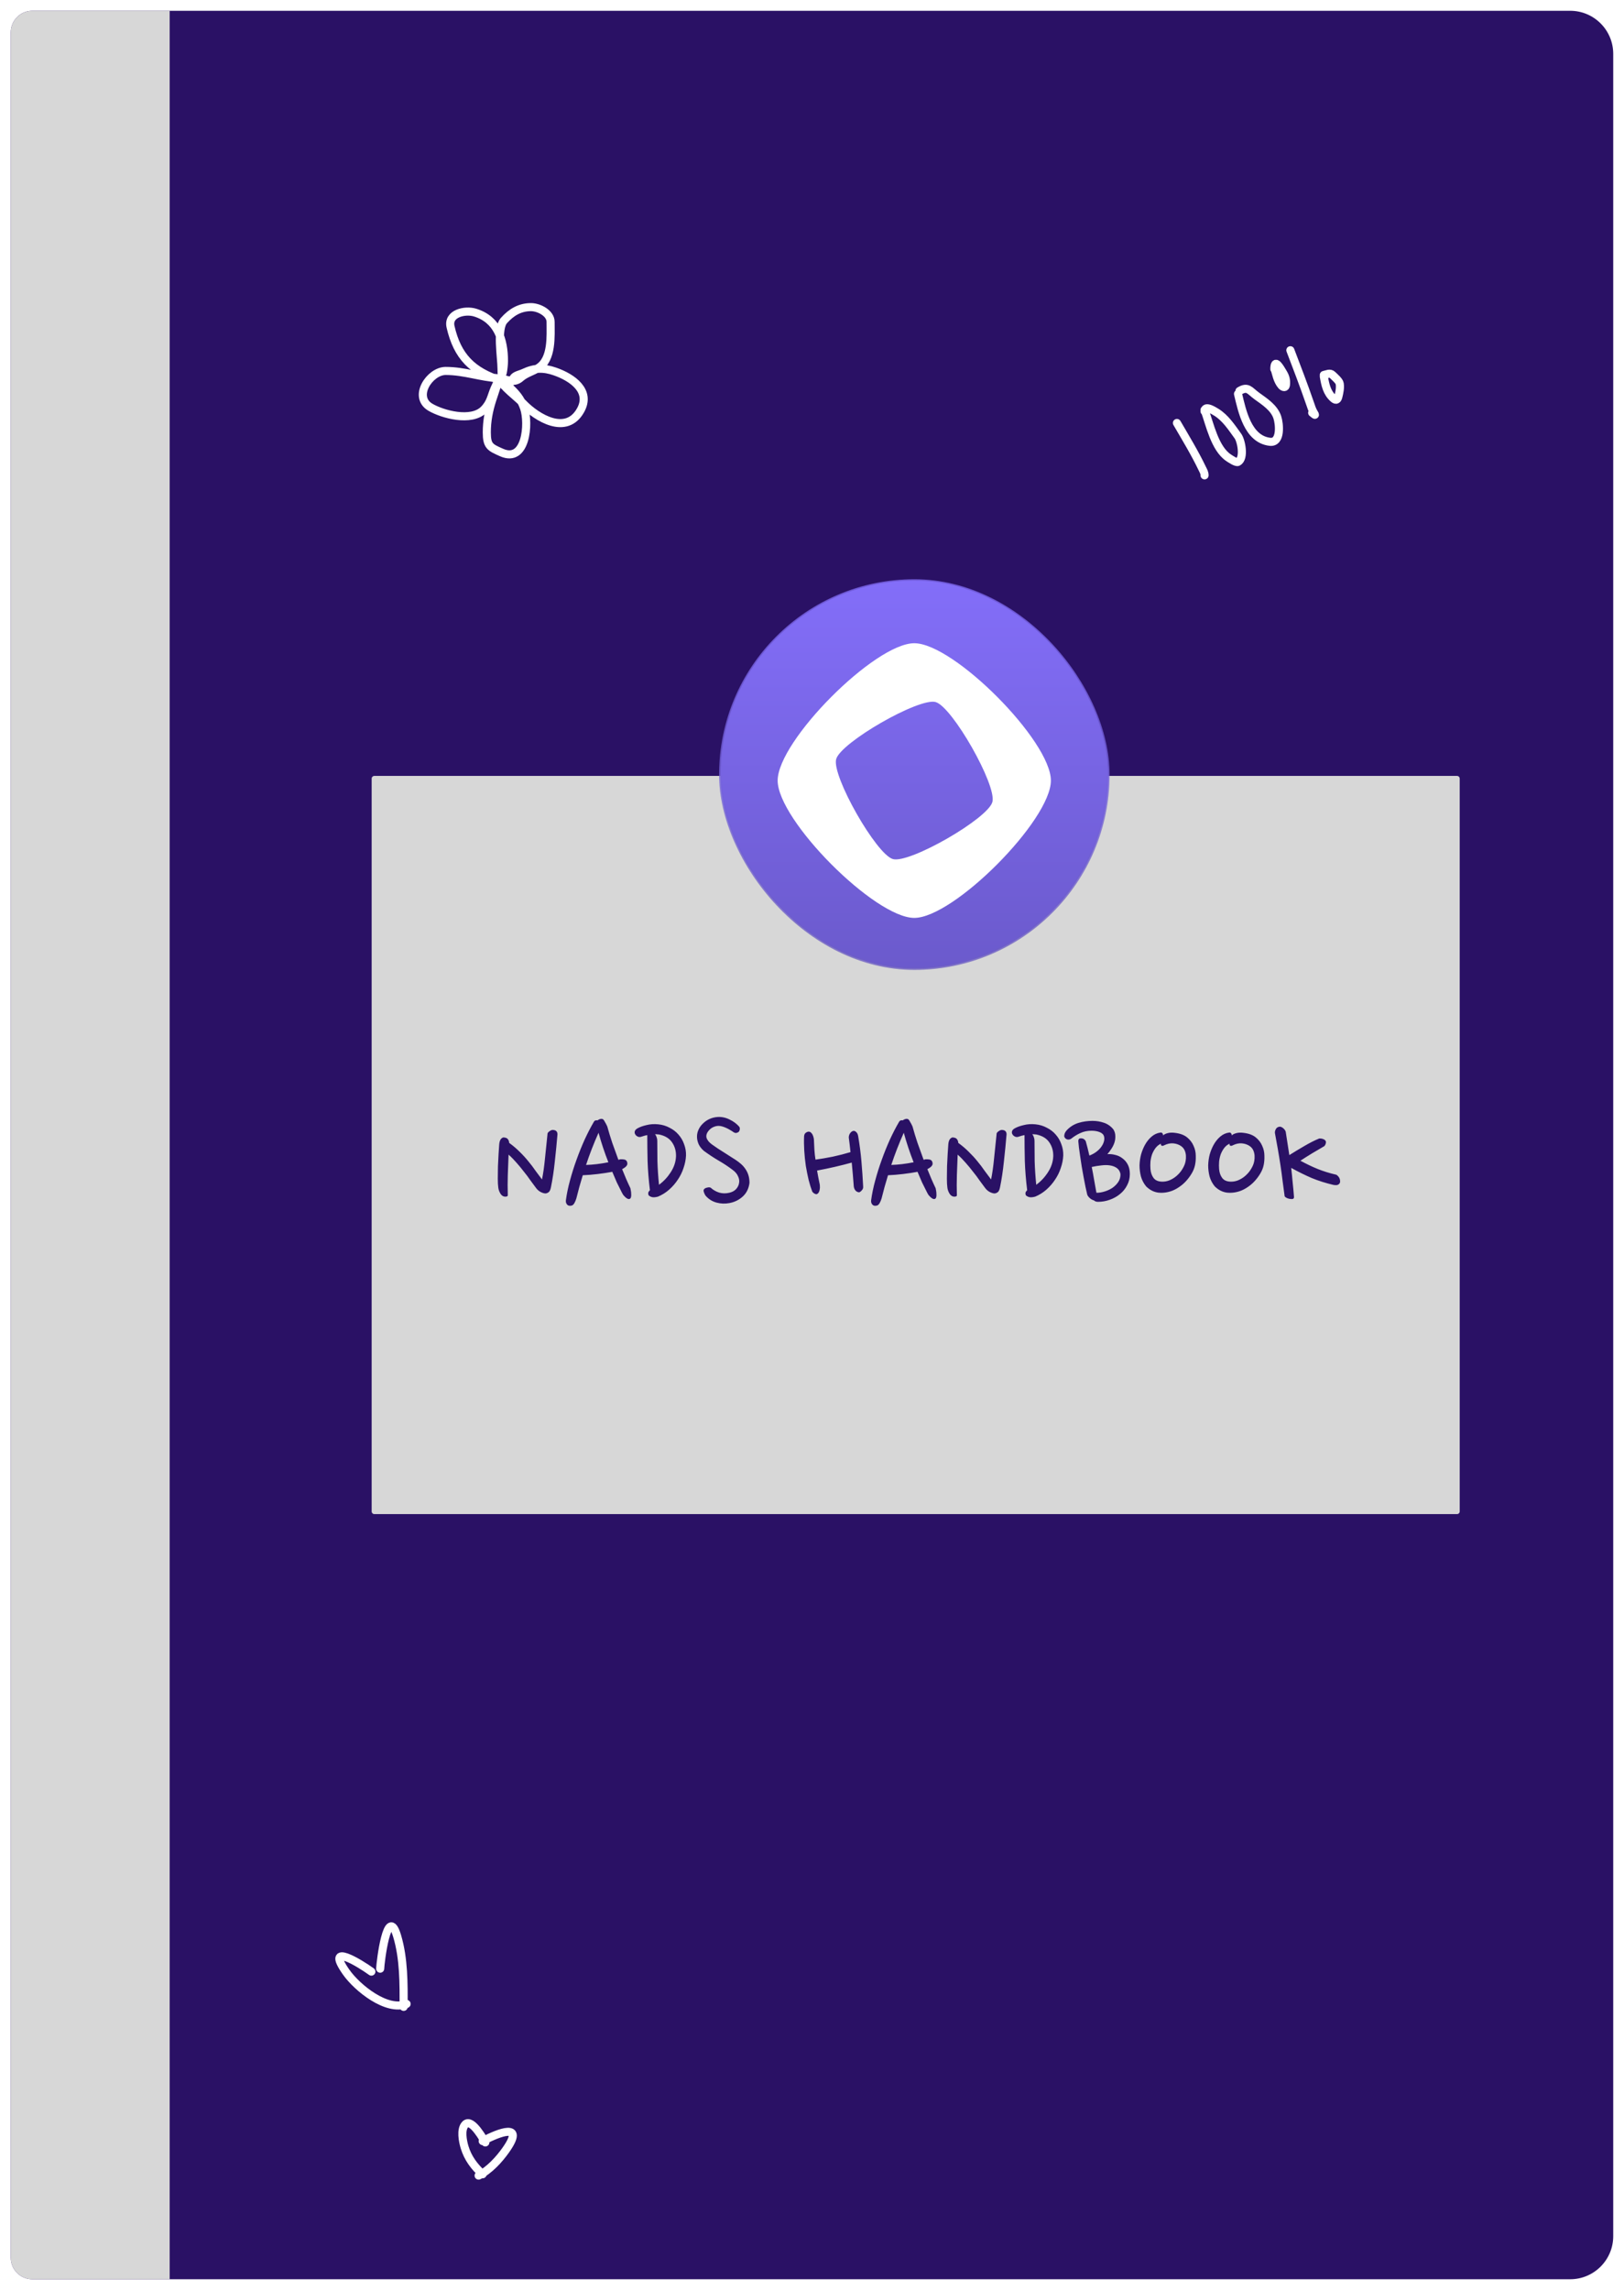 <svg width="603" height="850" viewBox="0 0 603 850" fill="none" xmlns="http://www.w3.org/2000/svg">
<g filter="url(#filter0_d_219_120)">
<path d="M4 8C4 3.582 7.582 0 12 0H583C591.837 0 599 7.163 599 16V826C599 834.837 591.837 842 583 842H12C7.582 842 4 838.418 4 834V8Z" fill="#2A1165"/>
<path d="M4 8C4 3.582 7.582 0 12 0H63V842H12C7.582 842 4 838.418 4 834V8Z" fill="#D7D7D7"/>
<path d="M138 285C138 284.448 138.448 284 139 284H541C541.552 284 542 284.448 542 285V557C542 557.552 541.552 558 541 558H139C138.448 558 138 557.552 138 557V285Z" fill="#D7D7D7"/>
<path d="M206.991 417.028C206.72 420.315 206.391 423.679 206.005 427.12C205.657 430.523 205.173 433.732 204.555 436.748C204.4 437.483 204.187 438.005 203.917 438.314C203.646 438.623 203.259 438.836 202.757 438.952C202.331 439.029 201.732 438.894 200.959 438.546C200.224 438.198 199.605 437.695 199.103 437.038C198.445 436.149 197.73 435.182 196.957 434.138C196.222 433.055 195.41 431.973 194.521 430.89C193.67 429.769 192.761 428.667 191.795 427.584C190.867 426.501 189.881 425.496 188.837 424.568C188.721 427.12 188.624 429.653 188.547 432.166C188.469 434.641 188.469 437.135 188.547 439.648C188.547 439.996 188.237 440.17 187.619 440.17C186.884 440.17 186.285 439.803 185.821 439.068C185.357 438.295 185.086 437.521 185.009 436.748C184.893 435.975 184.835 434.873 184.835 433.442C184.835 431.973 184.854 430.445 184.893 428.86C184.97 427.275 185.047 425.747 185.125 424.278C185.202 422.809 185.279 421.649 185.357 420.798C185.434 419.87 185.647 419.193 185.995 418.768C186.381 418.343 186.749 418.149 187.097 418.188C187.87 418.265 188.373 418.497 188.605 418.884C188.875 419.232 189.03 419.677 189.069 420.218C190.461 421.223 191.737 422.306 192.897 423.466C194.095 424.626 195.178 425.805 196.145 427.004C197.15 428.203 198.059 429.401 198.871 430.6C199.721 431.76 200.514 432.823 201.249 433.79C201.713 431.47 202.08 428.879 202.351 426.018C202.66 423.157 202.969 420.16 203.279 417.028C203.24 416.641 203.472 416.274 203.975 415.926C204.477 415.539 204.941 415.365 205.367 415.404C206.449 415.481 206.991 416.023 206.991 417.028ZM214.005 440.808C213.812 441.465 213.561 442.065 213.251 442.606C212.942 443.109 212.613 443.399 212.265 443.476C211.531 443.669 210.97 443.553 210.583 443.128C210.197 442.703 210.042 442.161 210.119 441.504C210.429 439.184 210.931 436.748 211.627 434.196C212.323 431.605 213.135 429.034 214.063 426.482C214.991 423.891 215.997 421.397 217.079 419C218.201 416.564 219.341 414.36 220.501 412.388C220.695 412.079 220.907 411.905 221.139 411.866C221.41 411.789 221.642 411.789 221.835 411.866C222.029 411.711 222.261 411.576 222.531 411.46C222.802 411.344 223.073 411.286 223.343 411.286C223.459 411.286 223.575 411.305 223.691 411.344C223.846 411.383 224.001 411.499 224.155 411.692C224.31 411.885 224.484 412.175 224.677 412.562C224.909 412.91 225.18 413.432 225.489 414.128C226.031 416.1 226.649 418.13 227.345 420.218C228.08 422.306 228.834 424.394 229.607 426.482C229.723 426.443 229.82 426.424 229.897 426.424C230.013 426.385 230.129 426.347 230.245 426.308C230.671 426.269 231.154 426.289 231.695 426.366C232.237 426.443 232.604 426.714 232.797 427.178C233.029 427.758 232.991 428.261 232.681 428.686C232.372 429.111 231.811 429.537 230.999 429.962C231.502 431.199 232.005 432.417 232.507 433.616C233.01 434.776 233.532 435.917 234.073 437.038C234.112 437.231 234.17 437.541 234.247 437.966C234.325 438.353 234.363 438.759 234.363 439.184C234.402 439.571 234.383 439.938 234.305 440.286C234.228 440.634 234.073 440.866 233.841 440.982C233.571 441.098 233.281 441.079 232.971 440.924C232.701 440.769 232.43 440.576 232.159 440.344C231.889 440.073 231.637 439.803 231.405 439.532C231.212 439.223 231.057 438.952 230.941 438.72C230.284 437.444 229.646 436.168 229.027 434.892C228.447 433.577 227.887 432.263 227.345 430.948C225.721 431.257 223.943 431.528 222.009 431.76C220.115 431.992 218.239 432.147 216.383 432.224C215.958 433.693 215.533 435.143 215.107 436.574C214.721 437.966 214.353 439.377 214.005 440.808ZM222.241 416.448C220.463 420.431 218.916 424.413 217.601 428.396C220.192 428.319 222.957 427.99 225.895 427.41C224.503 423.891 223.285 420.237 222.241 416.448ZM238.363 417.84C237.783 418.072 237.28 418.091 236.855 417.898C236.43 417.705 236.12 417.453 235.927 417.144C235.656 416.757 235.579 416.351 235.695 415.926C235.811 415.501 236.14 415.133 236.681 414.824C237.57 414.321 238.692 413.915 240.045 413.606C241.398 413.258 242.848 413.161 244.395 413.316C245.942 413.471 247.353 413.896 248.629 414.592C249.944 415.249 251.046 416.1 251.935 417.144C252.863 418.188 253.559 419.387 254.023 420.74C254.526 422.055 254.758 423.447 254.719 424.916C254.642 426.463 254.332 428.009 253.791 429.556C253.288 431.103 252.573 432.553 251.645 433.906C250.756 435.259 249.673 436.497 248.397 437.618C247.16 438.701 245.787 439.551 244.279 440.17C243.235 440.441 242.442 440.479 241.901 440.286C241.36 440.093 240.992 439.861 240.799 439.59C240.722 439.397 240.683 439.145 240.683 438.836C240.722 438.488 240.934 438.14 241.321 437.792C240.857 434.041 240.567 430.426 240.451 426.946C240.374 423.427 240.335 420.218 240.335 417.318C239.678 417.434 239.02 417.608 238.363 417.84ZM244.685 417.086C244.453 417.047 244.202 417.028 243.931 417.028C243.699 416.989 243.467 416.97 243.235 416.97C243.467 417.279 243.66 417.666 243.815 418.13C243.97 418.555 244.047 418.981 244.047 419.406C244.047 421.765 244.066 424.297 244.105 427.004C244.182 429.711 244.376 432.63 244.685 435.762C246.386 434.525 247.836 432.978 249.035 431.122C250.272 429.227 250.93 427.236 251.007 425.148C251.046 423.215 250.562 421.513 249.557 420.044C248.552 418.536 246.928 417.55 244.685 417.086ZM274.341 416.042C274.186 416.235 273.896 416.39 273.471 416.506C273.084 416.583 272.678 416.467 272.253 416.158C271.943 415.926 271.576 415.694 271.151 415.462C270.725 415.191 270.261 414.94 269.759 414.708C269.256 414.476 268.753 414.283 268.251 414.128C267.748 413.973 267.265 413.896 266.801 413.896C266.221 413.896 265.602 414.031 264.945 414.302C264.326 414.573 263.785 414.959 263.321 415.462C262.431 416.429 262.103 417.376 262.335 418.304C262.605 419.193 263.282 420.025 264.365 420.798C265.061 421.301 265.815 421.823 266.627 422.364C267.439 422.867 268.231 423.369 269.005 423.872C269.817 424.375 270.571 424.858 271.267 425.322C272.001 425.786 272.639 426.192 273.181 426.54C273.877 427.004 274.534 427.507 275.153 428.048C275.771 428.589 276.313 429.208 276.777 429.904C277.241 430.561 277.608 431.315 277.879 432.166C278.149 433.017 278.285 433.983 278.285 435.066C278.014 437.193 277.163 438.894 275.733 440.17C274.341 441.407 272.717 442.2 270.861 442.548C269.237 442.857 267.632 442.799 266.047 442.374C264.5 441.949 263.185 441.137 262.103 439.938C261.832 439.629 261.6 439.203 261.407 438.662C261.213 438.121 261.194 437.734 261.349 437.502C261.581 437.154 261.987 436.922 262.567 436.806C263.147 436.651 263.591 436.671 263.901 436.864C264.79 437.676 265.834 438.275 267.033 438.662C268.231 439.01 269.488 439.029 270.803 438.72C271.808 438.488 272.62 438.063 273.239 437.444C273.857 436.787 274.244 436.052 274.399 435.24C274.592 434.389 274.476 433.519 274.051 432.63C273.664 431.702 272.949 430.871 271.905 430.136C270.319 428.937 268.618 427.816 266.801 426.772C265.022 425.728 263.205 424.529 261.349 423.176C260.459 422.403 259.802 421.552 259.377 420.624C258.99 419.696 258.797 418.787 258.797 417.898C258.797 416.97 258.99 416.1 259.377 415.288C259.763 414.437 260.305 413.683 261.001 413.026C261.697 412.33 262.509 411.769 263.437 411.344C264.365 410.919 265.389 410.667 266.511 410.59C268.057 410.513 269.546 410.841 270.977 411.576C272.407 412.272 273.567 413.142 274.457 414.186C274.65 414.418 274.727 414.708 274.689 415.056C274.689 415.404 274.573 415.733 274.341 416.042ZM318.634 417.666C319.176 420.798 319.582 423.93 319.852 427.062C320.123 430.155 320.336 433.249 320.49 436.342C320.529 436.69 320.49 436.999 320.374 437.27C320.258 437.502 320.104 437.715 319.91 437.908C319.756 438.101 319.582 438.256 319.388 438.372C319.234 438.488 319.098 438.546 318.982 438.546C318.557 438.546 318.132 438.353 317.706 437.966C317.32 437.541 317.088 436.999 317.01 436.342C316.894 434.873 316.778 433.403 316.662 431.934C316.546 430.465 316.411 428.995 316.256 427.526C312.196 428.647 307.904 429.633 303.38 430.484C303.535 431.335 303.69 432.185 303.844 433.036C303.999 433.887 304.173 434.737 304.366 435.588C304.405 435.743 304.424 435.994 304.424 436.342C304.463 436.69 304.444 437.057 304.366 437.444C304.328 437.831 304.212 438.198 304.018 438.546C303.864 438.855 303.612 439.087 303.264 439.242C302.955 439.281 302.626 439.184 302.278 438.952C301.93 438.72 301.698 438.488 301.582 438.256C301.118 437.057 300.674 435.627 300.248 433.964C299.862 432.301 299.514 430.561 299.204 428.744C298.934 426.888 298.74 425.013 298.624 423.118C298.508 421.223 298.489 419.406 298.566 417.666C298.644 417.086 298.856 416.68 299.204 416.448C299.591 416.177 299.939 416.042 300.248 416.042C300.596 416.042 300.886 416.158 301.118 416.39C301.389 416.622 301.602 416.912 301.756 417.26C301.911 417.608 302.027 417.956 302.104 418.304C302.182 418.652 302.22 418.942 302.22 419.174C302.259 420.411 302.317 421.629 302.394 422.828C302.472 424.027 302.607 425.225 302.8 426.424C304.772 426.153 306.918 425.786 309.238 425.322C311.558 424.819 313.743 424.259 315.792 423.64C315.715 422.751 315.618 421.861 315.502 420.972C315.386 420.044 315.27 419.135 315.154 418.246C315.154 417.589 315.348 417.009 315.734 416.506C316.16 416.003 316.585 415.752 317.01 415.752C317.32 415.752 317.629 415.907 317.938 416.216C318.286 416.525 318.518 417.009 318.634 417.666ZM327.343 440.808C327.15 441.465 326.898 442.065 326.589 442.606C326.28 443.109 325.951 443.399 325.603 443.476C324.868 443.669 324.308 443.553 323.921 443.128C323.534 442.703 323.38 442.161 323.457 441.504C323.766 439.184 324.269 436.748 324.965 434.196C325.661 431.605 326.473 429.034 327.401 426.482C328.329 423.891 329.334 421.397 330.417 419C331.538 416.564 332.679 414.36 333.839 412.388C334.032 412.079 334.245 411.905 334.477 411.866C334.748 411.789 334.98 411.789 335.173 411.866C335.366 411.711 335.598 411.576 335.869 411.46C336.14 411.344 336.41 411.286 336.681 411.286C336.797 411.286 336.913 411.305 337.029 411.344C337.184 411.383 337.338 411.499 337.493 411.692C337.648 411.885 337.822 412.175 338.015 412.562C338.247 412.91 338.518 413.432 338.827 414.128C339.368 416.1 339.987 418.13 340.683 420.218C341.418 422.306 342.172 424.394 342.945 426.482C343.061 426.443 343.158 426.424 343.235 426.424C343.351 426.385 343.467 426.347 343.583 426.308C344.008 426.269 344.492 426.289 345.033 426.366C345.574 426.443 345.942 426.714 346.135 427.178C346.367 427.758 346.328 428.261 346.019 428.686C345.71 429.111 345.149 429.537 344.337 429.962C344.84 431.199 345.342 432.417 345.845 433.616C346.348 434.776 346.87 435.917 347.411 437.038C347.45 437.231 347.508 437.541 347.585 437.966C347.662 438.353 347.701 438.759 347.701 439.184C347.74 439.571 347.72 439.938 347.643 440.286C347.566 440.634 347.411 440.866 347.179 440.982C346.908 441.098 346.618 441.079 346.309 440.924C346.038 440.769 345.768 440.576 345.497 440.344C345.226 440.073 344.975 439.803 344.743 439.532C344.55 439.223 344.395 438.952 344.279 438.72C343.622 437.444 342.984 436.168 342.365 434.892C341.785 433.577 341.224 432.263 340.683 430.948C339.059 431.257 337.28 431.528 335.347 431.76C333.452 431.992 331.577 432.147 329.721 432.224C329.296 433.693 328.87 435.143 328.445 436.574C328.058 437.966 327.691 439.377 327.343 440.808ZM335.579 416.448C333.8 420.431 332.254 424.413 330.939 428.396C333.53 428.319 336.294 427.99 339.233 427.41C337.841 423.891 336.623 420.237 335.579 416.448ZM373.741 417.028C373.47 420.315 373.141 423.679 372.755 427.12C372.407 430.523 371.923 433.732 371.305 436.748C371.15 437.483 370.937 438.005 370.667 438.314C370.396 438.623 370.009 438.836 369.507 438.952C369.081 439.029 368.482 438.894 367.709 438.546C366.974 438.198 366.355 437.695 365.853 437.038C365.195 436.149 364.48 435.182 363.707 434.138C362.972 433.055 362.16 431.973 361.271 430.89C360.42 429.769 359.511 428.667 358.545 427.584C357.617 426.501 356.631 425.496 355.587 424.568C355.471 427.12 355.374 429.653 355.297 432.166C355.219 434.641 355.219 437.135 355.297 439.648C355.297 439.996 354.987 440.17 354.369 440.17C353.634 440.17 353.035 439.803 352.571 439.068C352.107 438.295 351.836 437.521 351.759 436.748C351.643 435.975 351.585 434.873 351.585 433.442C351.585 431.973 351.604 430.445 351.643 428.86C351.72 427.275 351.797 425.747 351.875 424.278C351.952 422.809 352.029 421.649 352.107 420.798C352.184 419.87 352.397 419.193 352.745 418.768C353.131 418.343 353.499 418.149 353.847 418.188C354.62 418.265 355.123 418.497 355.355 418.884C355.625 419.232 355.78 419.677 355.819 420.218C357.211 421.223 358.487 422.306 359.647 423.466C360.845 424.626 361.928 425.805 362.895 427.004C363.9 428.203 364.809 429.401 365.621 430.6C366.471 431.76 367.264 432.823 367.999 433.79C368.463 431.47 368.83 428.879 369.101 426.018C369.41 423.157 369.719 420.16 370.029 417.028C369.99 416.641 370.222 416.274 370.725 415.926C371.227 415.539 371.691 415.365 372.117 415.404C373.199 415.481 373.741 416.023 373.741 417.028ZM378.435 417.84C377.855 418.072 377.353 418.091 376.927 417.898C376.502 417.705 376.193 417.453 375.999 417.144C375.729 416.757 375.651 416.351 375.767 415.926C375.883 415.501 376.212 415.133 376.753 414.824C377.643 414.321 378.764 413.915 380.117 413.606C381.471 413.258 382.921 413.161 384.467 413.316C386.014 413.471 387.425 413.896 388.701 414.592C390.016 415.249 391.118 416.1 392.007 417.144C392.935 418.188 393.631 419.387 394.095 420.74C394.598 422.055 394.83 423.447 394.791 424.916C394.714 426.463 394.405 428.009 393.863 429.556C393.361 431.103 392.645 432.553 391.717 433.906C390.828 435.259 389.745 436.497 388.469 437.618C387.232 438.701 385.859 439.551 384.351 440.17C383.307 440.441 382.515 440.479 381.973 440.286C381.432 440.093 381.065 439.861 380.871 439.59C380.794 439.397 380.755 439.145 380.755 438.836C380.794 438.488 381.007 438.14 381.393 437.792C380.929 434.041 380.639 430.426 380.523 426.946C380.446 423.427 380.407 420.218 380.407 417.318C379.75 417.434 379.093 417.608 378.435 417.84ZM384.757 417.086C384.525 417.047 384.274 417.028 384.003 417.028C383.771 416.989 383.539 416.97 383.307 416.97C383.539 417.279 383.733 417.666 383.887 418.13C384.042 418.555 384.119 418.981 384.119 419.406C384.119 421.765 384.139 424.297 384.177 427.004C384.255 429.711 384.448 432.63 384.757 435.762C386.459 434.525 387.909 432.978 389.107 431.122C390.345 429.227 391.002 427.236 391.079 425.148C391.118 423.215 390.635 421.513 389.629 420.044C388.624 418.536 387 417.55 384.757 417.086ZM405.597 441.33C405.21 441.175 404.804 440.885 404.379 440.46C403.992 440.035 403.76 439.667 403.683 439.358C403.49 438.585 403.277 437.637 403.045 436.516C402.813 435.395 402.581 434.196 402.349 432.92C402.117 431.644 401.885 430.349 401.653 429.034C401.46 427.681 401.266 426.405 401.073 425.206C400.88 423.969 400.725 422.867 400.609 421.9C400.493 420.933 400.416 420.16 400.377 419.58C400.377 418.961 400.59 418.613 401.015 418.536C402.02 418.42 402.736 418.787 403.161 419.638C403.354 420.334 403.567 421.127 403.799 422.016C404.031 422.905 404.263 423.872 404.495 424.916C405.423 424.568 406.254 424.123 406.989 423.582C407.724 423.041 408.323 422.461 408.787 421.842C409.29 421.185 409.638 420.527 409.831 419.87C410.063 419.174 410.102 418.497 409.947 417.84C409.754 417.105 409.212 416.564 408.323 416.216C407.434 415.868 406.428 415.694 405.307 415.694C403.76 415.694 402.368 415.984 401.131 416.564C399.932 417.105 398.83 417.782 397.825 418.594C397.361 418.942 396.858 419.058 396.317 418.942C395.737 418.787 395.35 418.42 395.157 417.84C395.157 417.299 395.254 416.835 395.447 416.448C395.64 416.061 395.892 415.713 396.201 415.404C397.4 414.167 398.811 413.297 400.435 412.794C402.098 412.291 403.838 412.04 405.655 412.04C407.124 412.04 408.536 412.272 409.889 412.736C411.281 413.2 412.46 414.031 413.427 415.23C413.891 416.003 414.123 416.815 414.123 417.666C414.162 418.517 414.046 419.348 413.775 420.16C413.504 420.972 413.118 421.745 412.615 422.48C412.151 423.215 411.668 423.853 411.165 424.394C412.132 424.317 413.118 424.413 414.123 424.684C415.128 424.916 416.018 425.341 416.791 425.96C417.603 426.54 418.26 427.313 418.763 428.28C419.266 429.247 419.517 430.407 419.517 431.76C419.517 433.307 419.169 434.718 418.473 435.994C417.816 437.27 416.926 438.353 415.805 439.242C414.722 440.131 413.466 440.827 412.035 441.33C410.643 441.833 409.193 442.084 407.685 442.084C407.028 442.084 406.506 441.891 406.119 441.504C405.926 441.504 405.752 441.446 405.597 441.33ZM405.365 429.15C405.674 430.658 405.964 432.224 406.235 433.848C406.506 435.472 406.796 437.096 407.105 438.72H407.337C408.188 438.72 409.116 438.565 410.121 438.256C411.165 437.947 412.132 437.502 413.021 436.922C413.91 436.303 414.645 435.569 415.225 434.718C415.805 433.829 416.076 432.843 416.037 431.76C415.844 430.793 415.399 430.059 414.703 429.556C414.007 429.053 413.156 428.725 412.151 428.57C411.184 428.415 410.102 428.415 408.903 428.57C407.743 428.686 406.564 428.879 405.365 429.15ZM443.705 428.512C443.473 429.595 443.048 430.639 442.429 431.644C441.849 432.611 441.172 433.519 440.399 434.37C439.626 435.221 438.775 435.955 437.847 436.574C436.958 437.193 436.049 437.676 435.121 438.024C433.42 438.643 431.718 438.855 430.017 438.662C428.354 438.43 426.866 437.657 425.551 436.342C424.662 435.259 424.024 434.041 423.637 432.688C423.289 431.335 423.115 429.962 423.115 428.57C423.154 427.139 423.347 425.767 423.695 424.452C424.082 423.137 424.565 421.958 425.145 420.914C425.841 419.677 426.672 418.652 427.639 417.84C428.606 417.028 429.669 416.545 430.829 416.39C431.138 416.313 431.39 416.39 431.583 416.622C431.776 416.854 431.873 417.125 431.873 417.434C432.26 417.047 432.859 416.757 433.671 416.564C434.483 416.371 435.392 416.351 436.397 416.506C438.253 416.738 439.722 417.299 440.805 418.188C441.888 419.077 442.68 420.121 443.183 421.32C443.724 422.48 443.995 423.717 443.995 425.032C444.034 426.308 443.937 427.468 443.705 428.512ZM431.061 420.508C430.288 420.856 429.63 421.378 429.089 422.074C428.586 422.731 428.161 423.485 427.813 424.336C427.504 425.187 427.291 426.115 427.175 427.12C427.098 428.087 427.098 429.034 427.175 429.962C427.291 431.315 427.697 432.437 428.393 433.326C429.089 434.177 430.172 434.602 431.641 434.602C432.492 434.602 433.323 434.447 434.135 434.138C434.986 433.79 435.759 433.345 436.455 432.804C437.151 432.263 437.789 431.625 438.369 430.89C438.949 430.117 439.413 429.324 439.761 428.512C439.954 428.087 440.109 427.565 440.225 426.946C440.341 426.289 440.38 425.631 440.341 424.974C440.302 424.278 440.148 423.621 439.877 423.002C439.606 422.383 439.181 421.861 438.601 421.436C437.789 420.856 436.822 420.508 435.701 420.392C434.58 420.276 433.4 420.527 432.163 421.146C431.931 421.301 431.66 421.339 431.351 421.262C431.08 421.146 430.984 420.895 431.061 420.508ZM469.193 428.512C468.961 429.595 468.536 430.639 467.917 431.644C467.337 432.611 466.661 433.519 465.887 434.37C465.114 435.221 464.263 435.955 463.335 436.574C462.446 437.193 461.537 437.676 460.609 438.024C458.908 438.643 457.207 438.855 455.505 438.662C453.843 438.43 452.354 437.657 451.039 436.342C450.15 435.259 449.512 434.041 449.125 432.688C448.777 431.335 448.603 429.962 448.603 428.57C448.642 427.139 448.835 425.767 449.183 424.452C449.57 423.137 450.053 421.958 450.633 420.914C451.329 419.677 452.161 418.652 453.127 417.84C454.094 417.028 455.157 416.545 456.317 416.39C456.627 416.313 456.878 416.39 457.071 416.622C457.265 416.854 457.361 417.125 457.361 417.434C457.748 417.047 458.347 416.757 459.159 416.564C459.971 416.371 460.88 416.351 461.885 416.506C463.741 416.738 465.211 417.299 466.293 418.188C467.376 419.077 468.169 420.121 468.671 421.32C469.213 422.48 469.483 423.717 469.483 425.032C469.522 426.308 469.425 427.468 469.193 428.512ZM456.549 420.508C455.776 420.856 455.119 421.378 454.577 422.074C454.075 422.731 453.649 423.485 453.301 424.336C452.992 425.187 452.779 426.115 452.663 427.12C452.586 428.087 452.586 429.034 452.663 429.962C452.779 431.315 453.185 432.437 453.881 433.326C454.577 434.177 455.66 434.602 457.129 434.602C457.98 434.602 458.811 434.447 459.623 434.138C460.474 433.79 461.247 433.345 461.943 432.804C462.639 432.263 463.277 431.625 463.857 430.89C464.437 430.117 464.901 429.324 465.249 428.512C465.443 428.087 465.597 427.565 465.713 426.946C465.829 426.289 465.868 425.631 465.829 424.974C465.791 424.278 465.636 423.621 465.365 423.002C465.095 422.383 464.669 421.861 464.089 421.436C463.277 420.856 462.311 420.508 461.189 420.392C460.068 420.276 458.889 420.527 457.651 421.146C457.419 421.301 457.149 421.339 456.839 421.262C456.569 421.146 456.472 420.895 456.549 420.508ZM477.398 416.1C477.591 417.415 477.804 418.787 478.036 420.218C478.268 421.61 478.5 423.118 478.732 424.742C480.51 423.621 482.366 422.499 484.3 421.378C486.272 420.218 488.108 419.29 489.81 418.594C489.964 418.555 490.158 418.555 490.39 418.594C490.66 418.594 490.931 418.652 491.202 418.768C491.472 418.845 491.704 418.961 491.898 419.116C492.091 419.271 492.226 419.464 492.304 419.696C492.381 419.967 492.323 420.334 492.13 420.798C491.936 421.223 491.724 421.475 491.492 421.552C491.028 421.823 490.409 422.19 489.636 422.654C488.901 423.079 488.108 423.543 487.258 424.046C486.446 424.549 485.634 425.051 484.822 425.554C484.048 426.057 483.391 426.482 482.85 426.83C485.054 428.029 487.2 429.053 489.288 429.904C491.414 430.755 493.657 431.451 496.016 431.992C496.248 432.031 496.48 432.185 496.712 432.456C496.982 432.688 497.195 432.978 497.35 433.326C497.504 433.674 497.582 434.022 497.582 434.37C497.62 434.718 497.543 435.027 497.35 435.298C497.118 435.607 496.789 435.801 496.364 435.878C495.977 435.917 495.571 435.897 495.146 435.82C492.207 435.124 489.52 434.273 487.084 433.268C484.648 432.224 482.096 430.967 479.428 429.498C479.621 431.161 479.795 432.881 479.95 434.66C480.143 436.439 480.317 438.314 480.472 440.286C480.472 440.711 480.298 440.963 479.95 441.04C479.602 441.079 479.215 441.059 478.79 440.982C478.364 440.905 477.978 440.769 477.63 440.576C477.282 440.383 477.069 440.189 476.992 439.996C476.76 438.217 476.508 436.342 476.238 434.37C476.006 432.398 475.735 430.407 475.426 428.396C475.116 426.347 474.788 424.336 474.44 422.364C474.092 420.353 473.744 418.439 473.396 416.622C473.318 416.197 473.415 415.713 473.686 415.172C473.956 414.592 474.459 414.263 475.194 414.186C475.464 414.186 475.716 414.263 475.948 414.418C476.218 414.534 476.45 414.708 476.644 414.94C476.876 415.133 477.05 415.346 477.166 415.578C477.282 415.771 477.359 415.945 477.398 416.1Z" fill="#2A1165"/>
<g filter="url(#filter1_f_219_120)">
<rect x="267" y="211" width="145" height="145" rx="72.5" fill="url(#paint0_linear_219_120)" fill-opacity="0.77"/>
<rect x="267.5" y="211.5" width="144" height="144" rx="72" stroke="url(#paint1_linear_219_120)"/>
<g filter="url(#filter2_d_219_120)">
<path d="M339.475 232.75C324.827 232.75 288.75 269.005 288.75 283.726C288.75 298.448 324.827 334.703 339.475 334.703C354.123 334.703 390.2 298.447 390.2 283.726C390.2 269.005 354.124 232.75 339.475 232.75ZM331.57 312.876C325.393 311.185 308.786 281.99 310.469 275.782C312.153 269.574 341.203 252.885 347.38 254.577C353.557 256.268 370.164 285.463 368.481 291.67C366.798 297.878 337.747 314.568 331.57 312.876Z" fill="white"/>
</g>
</g>
<rect x="267.5" y="211.5" width="144" height="144" rx="72" fill="url(#paint2_linear_219_120)"/>
<rect x="267.5" y="211.5" width="144" height="144" rx="72" stroke="url(#paint3_linear_219_120)"/>
<g filter="url(#filter3_d_219_120)">
<path d="M339.475 232.75C324.827 232.75 288.75 269.005 288.75 283.726C288.75 298.448 324.827 334.703 339.475 334.703C354.123 334.703 390.2 298.447 390.2 283.726C390.2 269.005 354.124 232.75 339.475 232.75ZM331.57 312.876C325.393 311.185 308.786 281.99 310.469 275.782C312.153 269.574 341.203 252.885 347.38 254.577C353.557 256.268 370.164 285.463 368.481 291.67C366.798 297.878 337.747 314.568 331.57 312.876Z" fill="white"/>
</g>
<path d="M180.21 791.216C179.859 790.719 175.218 782.02 172.76 784.517C170.918 786.387 171.861 790.844 172.488 792.944C173.728 797.095 176.142 800.224 179.19 803.034" stroke="white" stroke-width="3" stroke-linecap="round"/>
<path d="M179.227 790.72C185.259 787.498 195.051 783.71 187.892 793.921C185.277 797.65 181.622 801.581 177.711 803.523" stroke="white" stroke-width="3" stroke-linecap="round"/>
<path d="M137.893 727.818C133.727 724.789 120.475 716.584 128.567 728.061C132.622 733.811 143.623 742.748 150.973 739.808" stroke="white" stroke-width="3" stroke-linecap="round"/>
<path d="M141.163 726.728C141.214 724.58 143.835 702.485 147.46 714.617C149.978 723.041 149.882 732.19 149.882 740.898" stroke="white" stroke-width="3" stroke-linecap="round"/>
<path d="M437 152.999C440.24 158.564 443.637 164.13 446.42 169.948C446.845 170.837 447.26 171.449 447.26 172.438" stroke="white" stroke-width="3" stroke-linecap="round"/>
<path d="M447.26 148.139C449.195 153.443 451.056 162.489 456.169 165.898C456.676 166.236 458.984 167.844 459.679 167.458C462.196 166.06 460.888 159.563 459.649 157.858C457.328 154.667 455.019 151.081 451.58 148.979C450.526 148.335 447.26 146.266 447.26 148.679" stroke="white" stroke-width="3" stroke-linecap="round"/>
<path d="M459.679 142.199C461.183 148.506 463.314 159.072 471.558 159.988C475.755 160.455 475.093 153.298 474.258 150.839C473.058 147.305 469.585 145.094 466.698 143.009C463.954 141.027 463.371 139.228 460.219 141.119" stroke="white" stroke-width="3" stroke-linecap="round"/>
<path d="M479.118 126C481.583 132.456 484.066 138.904 486.318 145.439C486.802 146.844 487.199 148.204 487.998 149.459C488.722 150.597 487.683 149.529 487.218 149.219" stroke="white" stroke-width="3" stroke-linecap="round"/>
<path d="M473.178 132.48C473.803 134.667 474.257 137.326 475.818 139.109C476.438 139.818 477.337 139.977 477.468 138.929C477.685 137.192 477.316 135.846 476.418 134.37C475.391 132.683 473.178 128.588 473.178 133.02" stroke="white" stroke-width="3" stroke-linecap="round"/>
<path d="M491.537 135.72C492.063 138.769 492.668 141.807 495.137 143.939C496.164 144.826 496.681 144.275 496.937 143.249C497.333 141.666 497.682 140.068 497.447 138.419C497.3 137.391 495.528 135.93 494.777 135.18C493.83 134.233 492.654 134.956 491.537 135.18" stroke="white" stroke-width="3" stroke-linecap="round"/>
<path d="M186.217 137.33C175.412 133.904 169.813 128.334 167.289 117.288C166.156 112.334 172.668 110.877 176.399 112.024C184.723 114.586 187.128 122.063 187.128 130.042C187.128 132.371 186.217 138.197 186.217 132.775C186.217 128.814 184.341 118.075 187.128 114.96C189.897 111.866 193.06 110 197.15 110C200.123 110 204.438 112.228 204.438 115.466C204.438 120.754 205.094 129.316 199.883 132.573C197.757 133.901 195.143 134.561 193.303 136.217C190.626 138.627 187.822 136.559 185.306 136.419C178.338 136.032 172.564 133.686 165.467 133.686C159.592 133.686 153.195 143.265 159.798 147.149C164.314 149.806 174.983 152.715 179.638 148.06C182.238 145.461 182.381 143.001 183.687 140.063C186.359 134.051 183.537 142.047 182.776 144.416C181.497 148.395 180.751 152.285 180.751 156.462C180.751 161.583 181.969 162.064 186.217 163.952C195.396 168.032 196.49 153.167 194.619 147.554C193.426 143.974 191.44 141.778 188.748 139.355C187.034 137.812 186.201 138.225 188.039 140.063C190.022 142.046 192.259 143.702 194.214 145.732C199.444 151.163 210.324 157.71 215.572 148.263C219.551 141.101 212.544 136.134 206.057 133.889C201.866 132.438 198.493 132.464 194.417 134.395C193.157 134.991 191.248 135.267 190.57 136.419C189.673 137.944 188.905 139.152 187.128 139.152" stroke="white" stroke-width="3" stroke-linecap="round"/>
</g>
<defs>
<filter id="filter0_d_219_120" x="0" y="0" width="603" height="850" filterUnits="userSpaceOnUse" color-interpolation-filters="sRGB">
<feFlood flood-opacity="0" result="BackgroundImageFix"/>
<feColorMatrix in="SourceAlpha" type="matrix" values="0 0 0 0 0 0 0 0 0 0 0 0 0 0 0 0 0 0 127 0" result="hardAlpha"/>
<feOffset dy="4"/>
<feGaussianBlur stdDeviation="2"/>
<feComposite in2="hardAlpha" operator="out"/>
<feColorMatrix type="matrix" values="0 0 0 0 0 0 0 0 0 0 0 0 0 0 0 0 0 0 0.25 0"/>
<feBlend mode="normal" in2="BackgroundImageFix" result="effect1_dropShadow_219_120"/>
<feBlend mode="normal" in="SourceGraphic" in2="effect1_dropShadow_219_120" result="shape"/>
</filter>
<filter id="filter1_f_219_120" x="203.7" y="147.7" width="271.6" height="271.6" filterUnits="userSpaceOnUse" color-interpolation-filters="sRGB">
<feFlood flood-opacity="0" result="BackgroundImageFix"/>
<feBlend mode="normal" in="SourceGraphic" in2="BackgroundImageFix" result="shape"/>
<feGaussianBlur stdDeviation="31.65" result="effect1_foregroundBlur_219_120"/>
</filter>
<filter id="filter2_d_219_120" x="280.75" y="226.75" width="117.45" height="117.953" filterUnits="userSpaceOnUse" color-interpolation-filters="sRGB">
<feFlood flood-opacity="0" result="BackgroundImageFix"/>
<feColorMatrix in="SourceAlpha" type="matrix" values="0 0 0 0 0 0 0 0 0 0 0 0 0 0 0 0 0 0 127 0" result="hardAlpha"/>
<feOffset dy="2"/>
<feGaussianBlur stdDeviation="4"/>
<feComposite in2="hardAlpha" operator="out"/>
<feColorMatrix type="matrix" values="0 0 0 0 0 0 0 0 0 0 0 0 0 0 0 0 0 0 0.12 0"/>
<feBlend mode="normal" in2="BackgroundImageFix" result="effect1_dropShadow_219_120"/>
<feBlend mode="normal" in="SourceGraphic" in2="effect1_dropShadow_219_120" result="shape"/>
</filter>
<filter id="filter3_d_219_120" x="280.75" y="226.75" width="117.45" height="117.953" filterUnits="userSpaceOnUse" color-interpolation-filters="sRGB">
<feFlood flood-opacity="0" result="BackgroundImageFix"/>
<feColorMatrix in="SourceAlpha" type="matrix" values="0 0 0 0 0 0 0 0 0 0 0 0 0 0 0 0 0 0 127 0" result="hardAlpha"/>
<feOffset dy="2"/>
<feGaussianBlur stdDeviation="4"/>
<feComposite in2="hardAlpha" operator="out"/>
<feColorMatrix type="matrix" values="0 0 0 0 0 0 0 0 0 0 0 0 0 0 0 0 0 0 0.12 0"/>
<feBlend mode="normal" in2="BackgroundImageFix" result="effect1_dropShadow_219_120"/>
<feBlend mode="normal" in="SourceGraphic" in2="effect1_dropShadow_219_120" result="shape"/>
</filter>
<linearGradient id="paint0_linear_219_120" x1="339.5" y1="211" x2="339.5" y2="356" gradientUnits="userSpaceOnUse">
<stop stop-color="#836EF9"/>
<stop offset="1" stop-color="#6B5ACC"/>
</linearGradient>
<linearGradient id="paint1_linear_219_120" x1="339.5" y1="211" x2="339.5" y2="356" gradientUnits="userSpaceOnUse">
<stop offset="0.265" stop-opacity="0"/>
<stop offset="1" stop-color="#777777" stop-opacity="0.05"/>
</linearGradient>
<linearGradient id="paint2_linear_219_120" x1="339.5" y1="211" x2="339.5" y2="356" gradientUnits="userSpaceOnUse">
<stop stop-color="#836EF9"/>
<stop offset="1" stop-color="#6B5ACC"/>
</linearGradient>
<linearGradient id="paint3_linear_219_120" x1="339.5" y1="211" x2="339.5" y2="356" gradientUnits="userSpaceOnUse">
<stop offset="0.265" stop-opacity="0"/>
<stop offset="1" stop-color="#777777" stop-opacity="0.05"/>
</linearGradient>
</defs>
</svg>
